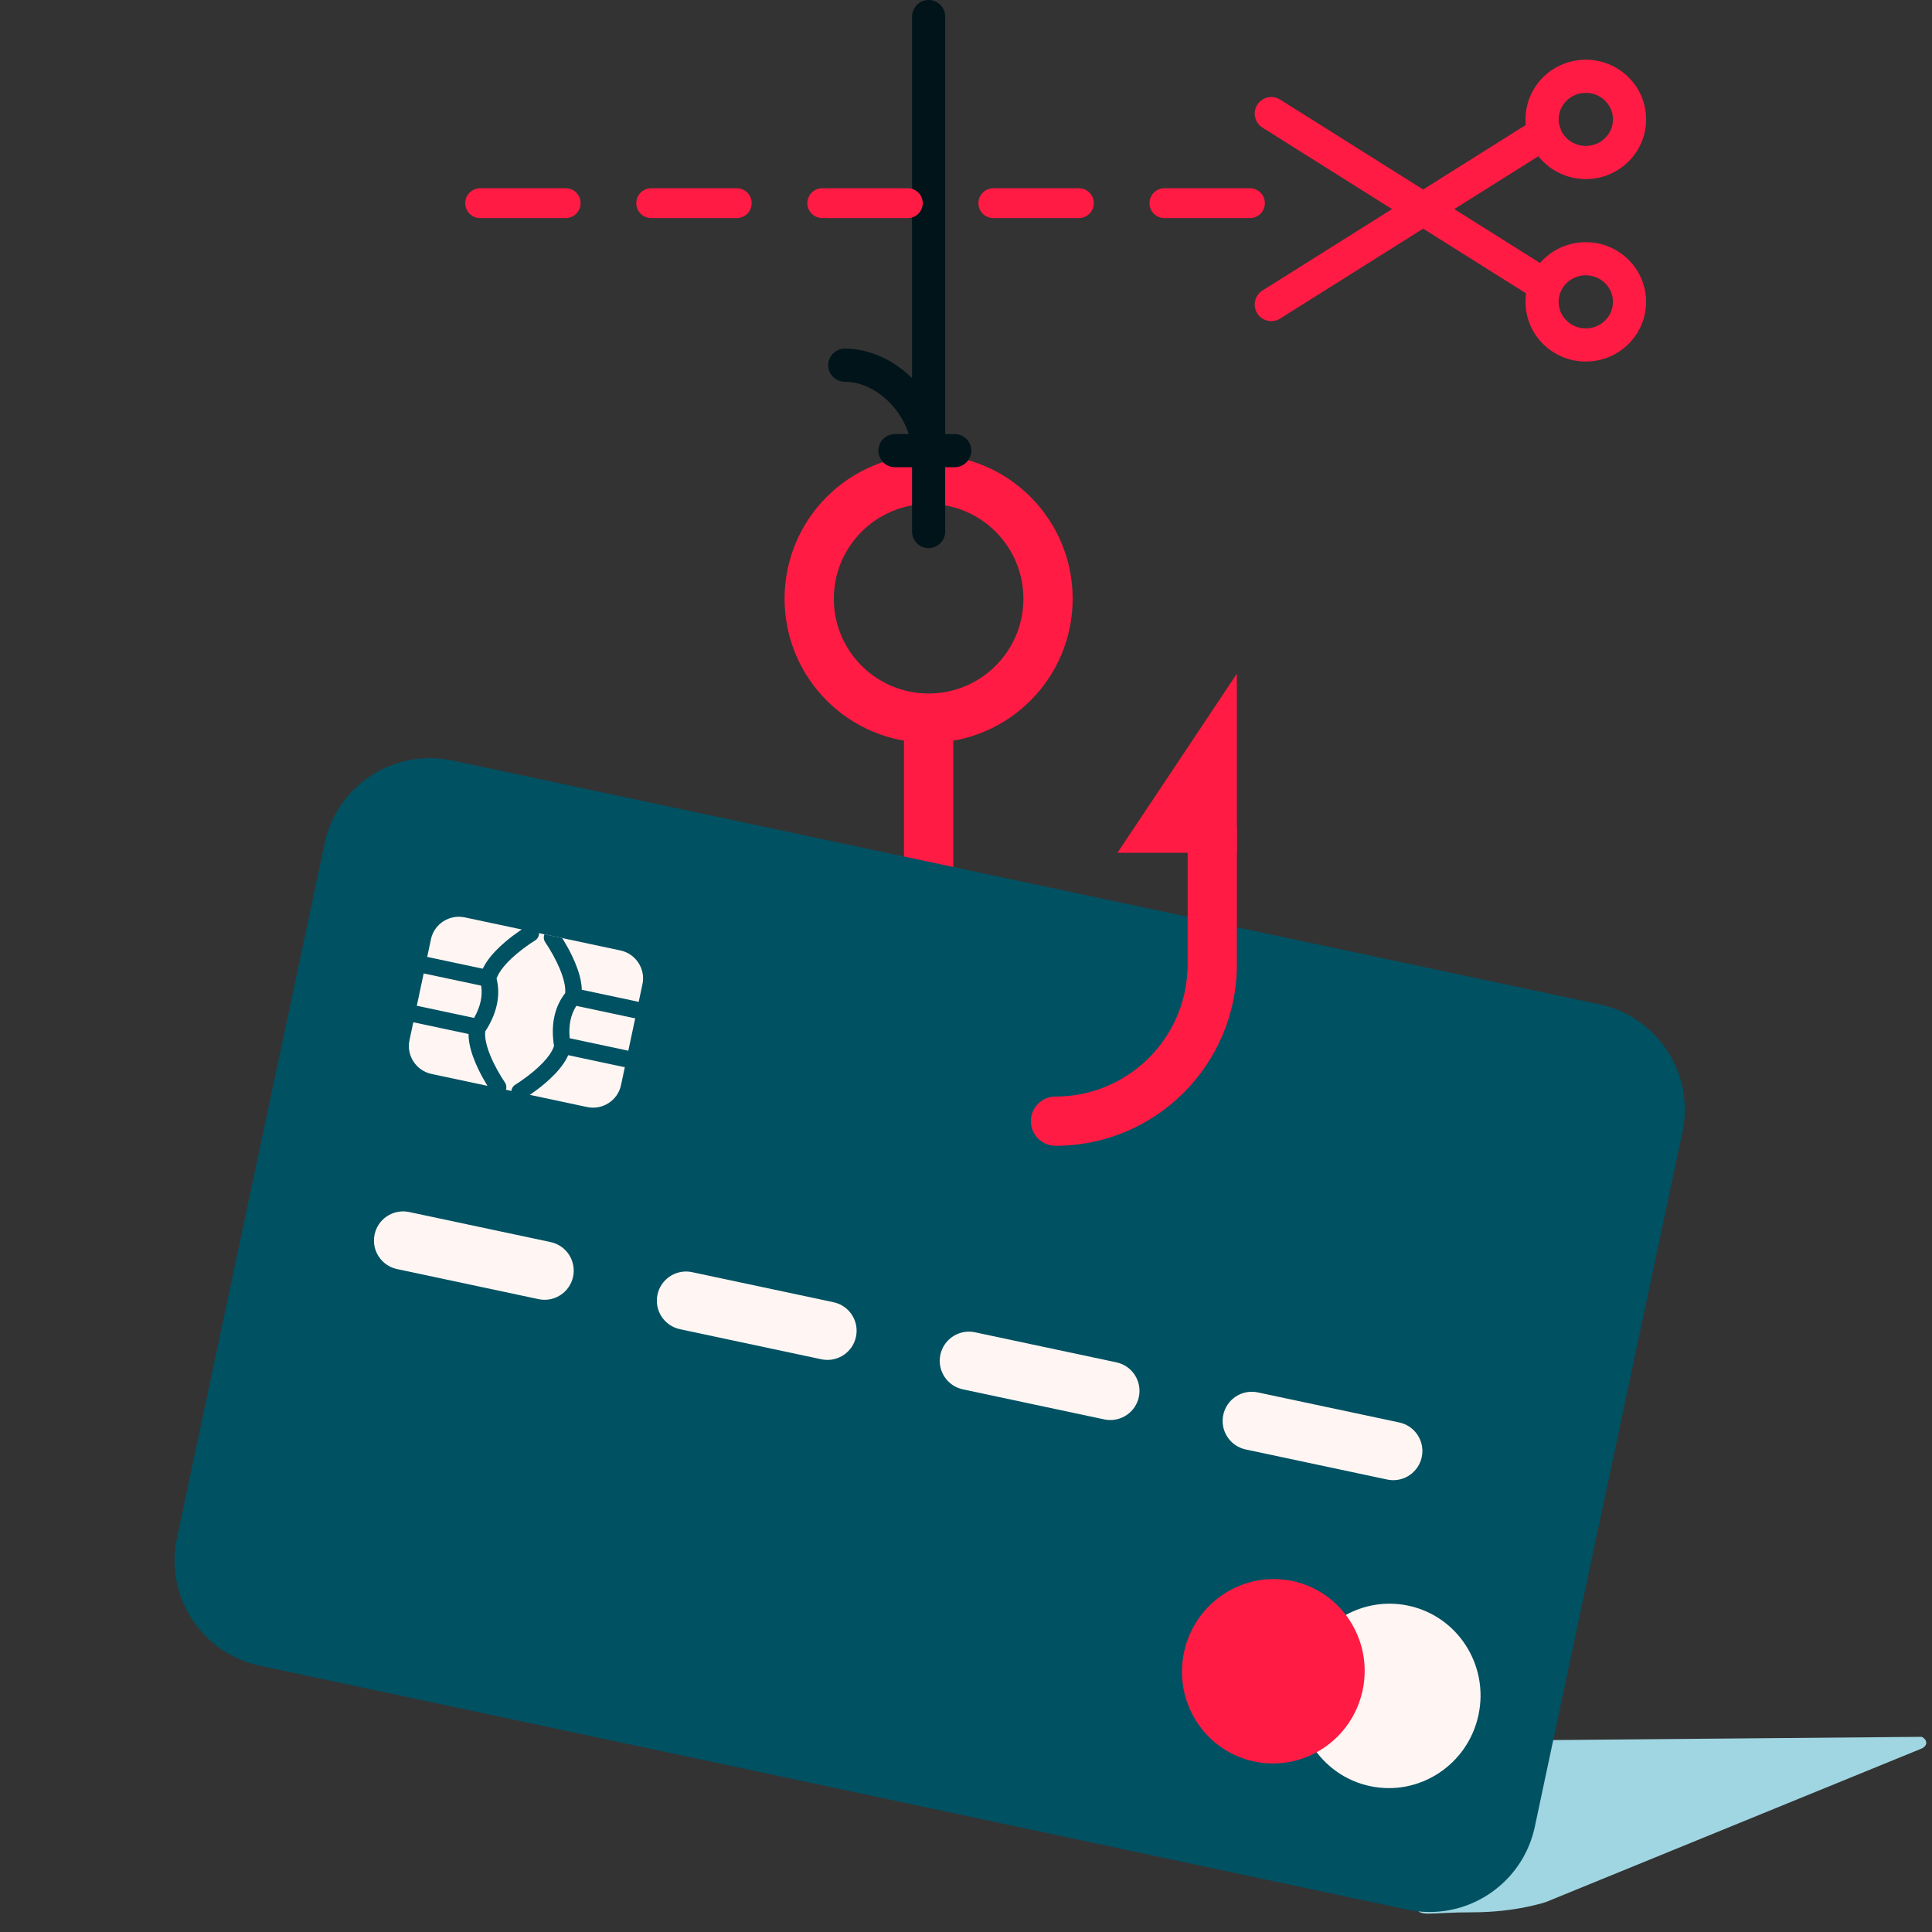 <svg width="100" height="100" viewBox="0 0 100 100" fill="none" xmlns="http://www.w3.org/2000/svg">
<rect x="0" y="0" width="100" height="100" fill="#333333" stroke="none"/>
<path fill-rule="evenodd" clip-rule="evenodd" d="M40.609 30.99C40.609 26.872 43.947 23.534 48.065 23.534C52.183 23.534 55.521 26.872 55.521 30.99C55.521 35.108 52.183 38.446 48.065 38.446C43.947 38.446 40.609 35.108 40.609 30.99ZM52.971 30.99C52.971 28.28 50.775 26.084 48.065 26.084C45.356 26.084 43.159 28.28 43.159 30.99C43.159 33.7 45.356 35.896 48.065 35.896C50.775 35.896 52.971 33.7 52.971 30.99Z" fill="#FF1B44"/>
<path d="M65.565 49.919C65.565 55.104 61.362 59.307 56.178 59.307C51.072 59.307 46.918 55.23 46.793 50.154L46.79 49.919V37.944C46.79 37.24 47.361 36.669 48.065 36.669C48.732 36.669 49.279 37.181 49.335 37.834L49.34 37.944V49.919C49.34 53.696 52.401 56.757 56.178 56.757C59.954 56.757 63.015 53.696 63.015 49.919C63.015 49.215 63.586 48.645 64.29 48.645C64.994 48.645 65.565 49.215 65.565 49.919Z" fill="#FF1B44"/>
<path fill-rule="evenodd" clip-rule="evenodd" d="M64.019 34.87L57.838 44.142H64.019" fill="#FF1B44"/>
<path d="M48.065 0C48.507 0 48.871 0.334 48.918 0.764L48.923 0.858V27.513C48.923 27.986 48.539 28.37 48.065 28.37C47.623 28.37 47.259 28.036 47.213 27.606L47.208 27.513V0.858C47.208 0.384 47.592 0 48.065 0Z" fill="#00141A"/>
<path d="M43.727 18.044C46.415 18.044 48.986 20.65 48.923 23.675C48.913 24.148 48.521 24.524 48.048 24.514C47.574 24.504 47.198 24.113 47.208 23.639C47.251 21.578 45.457 19.759 43.727 19.759C43.253 19.759 42.869 19.375 42.869 18.902C42.869 18.428 43.253 18.044 43.727 18.044Z" fill="#00141A"/>
<path d="M49.415 22.468C49.889 22.468 50.273 22.852 50.273 23.325C50.273 23.767 49.938 24.131 49.508 24.178L49.415 24.183H46.324C45.851 24.183 45.467 23.799 45.467 23.325C45.467 22.883 45.801 22.519 46.231 22.473L46.324 22.468H49.415Z" fill="#00141A"/>
<path fill-rule="evenodd" clip-rule="evenodd" d="M80.024 98.446L99.466 90.503C99.466 90.503 99.704 90.404 99.704 90.205C99.704 90.006 99.466 89.898 99.466 89.898L73.632 90.125C73.632 90.125 73.083 98.311 73.31 98.771C73.537 99.231 73.934 98.981 76.208 98.981C78.482 98.981 80.024 98.446 80.024 98.446Z" fill="#A0D6E2"/>
<path d="M16.802 43.653C17.441 40.644 20.399 38.724 23.407 39.363L82.795 51.986C85.804 52.626 87.725 55.584 87.085 58.592L79.442 94.552C78.802 97.561 75.845 99.482 72.836 98.842L13.448 86.219C10.439 85.579 8.518 82.622 9.158 79.613L16.802 43.653Z" fill="#005162"/>
<path d="M28.5 64.29C29.316 64.464 29.836 65.265 29.663 66.081C29.497 66.859 28.76 67.369 27.984 67.263L27.873 67.243L20.551 65.687C19.736 65.514 19.215 64.712 19.389 63.897C19.554 63.118 20.292 62.609 21.068 62.715L21.179 62.734L28.5 64.29Z" fill="#FFF6F3"/>
<path d="M43.143 67.403C43.958 67.576 44.479 68.377 44.305 69.193C44.14 69.971 43.402 70.481 42.626 70.375L42.515 70.356L35.194 68.799C34.379 68.626 33.858 67.825 34.031 67.009C34.197 66.231 34.935 65.721 35.711 65.827L35.822 65.847L43.143 67.403Z" fill="#FFF6F3"/>
<path d="M57.785 70.515C58.6 70.688 59.121 71.49 58.947 72.305C58.782 73.084 58.044 73.593 57.268 73.487L57.157 73.468L49.836 71.912C49.021 71.738 48.5 70.937 48.673 70.121C48.839 69.343 49.577 68.834 50.353 68.939L50.464 68.959L57.785 70.515Z" fill="#FFF6F3"/>
<path d="M72.427 73.627C73.243 73.801 73.763 74.602 73.59 75.418C73.425 76.196 72.687 76.706 71.911 76.6L71.8 76.58L64.479 75.024C63.663 74.851 63.143 74.049 63.316 73.234C63.481 72.455 64.219 71.946 64.995 72.052L65.106 72.071L72.427 73.627Z" fill="#FFF6F3"/>
<path fill-rule="evenodd" clip-rule="evenodd" d="M76.527 88.763C75.979 91.341 73.466 92.992 70.913 92.449C68.359 91.906 66.734 89.376 67.282 86.798C67.83 84.219 70.344 82.567 72.898 83.11C75.451 83.653 77.075 86.184 76.527 88.763Z" fill="#FFF6F3"/>
<path fill-rule="evenodd" clip-rule="evenodd" d="M70.53 87.488C69.982 90.066 67.466 91.717 64.914 91.174C62.36 90.631 60.736 88.101 61.285 85.523C61.833 82.945 64.346 81.292 66.899 81.835C69.451 82.377 71.078 84.91 70.53 87.488Z" fill="#FF1B44"/>
<path fill-rule="evenodd" clip-rule="evenodd" d="M32.142 56.171C31.974 56.961 31.185 57.469 30.39 57.3L22.337 55.588C21.541 55.419 21.026 54.634 21.194 53.844L22.307 48.611C22.474 47.822 23.263 47.314 24.06 47.484L32.112 49.195C32.908 49.364 33.422 50.149 33.254 50.938L32.142 56.171Z" fill="#FFF6F3"/>
<path fill-rule="evenodd" clip-rule="evenodd" d="M27.249 47.95C27.451 47.828 27.715 47.893 27.838 48.094C27.961 48.294 27.897 48.556 27.695 48.678L27.405 48.867C27.18 49.022 26.952 49.194 26.735 49.377C26.393 49.666 26.113 49.956 25.922 50.232C25.843 50.346 25.782 50.455 25.738 50.558L25.701 50.654L25.731 50.778L25.76 50.944C25.863 51.67 25.692 52.504 25.119 53.38C25.1 53.522 25.109 53.692 25.145 53.885C25.207 54.215 25.345 54.594 25.54 54.996C25.664 55.253 25.803 55.502 25.945 55.735L26.133 56.026C26.268 56.219 26.22 56.484 26.026 56.618C25.831 56.751 25.564 56.703 25.429 56.509L25.317 56.34L25.214 56.175C25.057 55.92 24.905 55.646 24.768 55.362C24.543 54.898 24.381 54.452 24.303 54.038C24.269 53.858 24.252 53.685 24.253 53.52L21.393 52.912C21.162 52.863 21.015 52.632 21.065 52.395C21.109 52.186 21.295 52.043 21.498 52.048L21.575 52.057L24.539 52.687C24.884 52.079 24.978 51.53 24.911 51.059C24.909 51.044 24.907 51.03 24.905 51.016L21.93 50.384C21.699 50.335 21.552 50.103 21.602 49.867C21.647 49.657 21.832 49.515 22.035 49.52L22.112 49.529L24.986 50.14C25.048 50.01 25.125 49.88 25.215 49.749C25.454 49.403 25.783 49.062 26.178 48.729C26.419 48.525 26.669 48.337 26.916 48.168L27.202 47.979C27.22 47.968 27.235 47.958 27.249 47.95ZM29.154 48.643L29.096 48.552L28.184 48.358C28.119 48.491 28.144 48.662 28.235 48.792C28.242 48.803 28.251 48.815 28.26 48.829L28.423 49.084C28.565 49.316 28.704 49.566 28.828 49.822C29.023 50.225 29.161 50.604 29.223 50.934L29.244 51.066C29.255 51.152 29.259 51.232 29.258 51.306L29.252 51.409L29.204 51.47C29.165 51.521 29.124 51.581 29.081 51.65C28.692 52.271 28.508 53.103 28.676 54.136C28.635 54.273 28.558 54.425 28.446 54.587C28.255 54.863 27.975 55.153 27.634 55.441C27.416 55.625 27.188 55.797 26.963 55.951L26.819 56.048L26.673 56.141C26.471 56.263 26.407 56.524 26.53 56.725C26.654 56.926 26.917 56.99 27.119 56.868L27.223 56.803L27.452 56.651C27.699 56.482 27.95 56.293 28.19 56.09C28.585 55.757 28.914 55.416 29.153 55.069C29.258 54.918 29.344 54.767 29.41 54.616L32.269 55.224L32.345 55.233C32.549 55.238 32.734 55.095 32.779 54.885C32.829 54.649 32.682 54.418 32.45 54.369L29.487 53.739C29.42 53.043 29.557 52.503 29.809 52.1C29.817 52.087 29.825 52.075 29.833 52.063L32.806 52.695L32.883 52.705C33.086 52.71 33.272 52.567 33.316 52.357C33.367 52.121 33.219 51.89 32.988 51.84L30.115 51.23C30.111 51.086 30.094 50.936 30.065 50.78C29.987 50.367 29.825 49.921 29.6 49.456C29.463 49.172 29.311 48.898 29.154 48.643Z" fill="#005162"/>
<path fill-rule="evenodd" clip-rule="evenodd" d="M24.853 11.288H29.28C29.706 11.288 30.052 10.943 30.052 10.516C30.052 10.089 29.706 9.743 29.28 9.743H24.853C24.426 9.743 24.08 10.089 24.08 10.516C24.08 10.943 24.426 11.288 24.853 11.288ZM33.707 11.288H38.134C38.561 11.288 38.907 10.943 38.907 10.516C38.907 10.089 38.561 9.743 38.134 9.743H33.707C33.28 9.743 32.934 10.089 32.934 10.516C32.934 10.943 33.28 11.288 33.707 11.288ZM46.988 11.288H42.561C42.135 11.288 41.789 10.943 41.789 10.516C41.789 10.089 42.135 9.743 42.561 9.743H46.988C47.415 9.743 47.761 10.089 47.761 10.516C47.761 10.943 47.415 11.288 46.988 11.288ZM51.416 11.288H55.843C56.269 11.288 56.615 10.943 56.615 10.516C56.615 10.089 56.269 9.743 55.843 9.743H51.416C50.989 9.743 50.643 10.089 50.643 10.516C50.643 10.943 50.989 11.288 51.416 11.288ZM64.697 11.288H60.27C59.843 11.288 59.497 10.943 59.497 10.516C59.497 10.089 59.843 9.743 60.27 9.743H64.697C65.124 9.743 65.469 10.089 65.469 10.516C65.469 10.943 65.124 11.288 64.697 11.288Z" fill="#FF1B44"/>
<path fill-rule="evenodd" clip-rule="evenodd" d="M78.96 6.18C78.96 4.471 80.36 3.091 82.081 3.091C83.802 3.091 85.202 4.471 85.202 6.18C85.202 7.889 83.802 9.269 82.081 9.269C80.36 9.269 78.96 7.889 78.96 6.18ZM83.487 6.18C83.487 5.424 82.86 4.806 82.081 4.806C81.302 4.806 80.675 5.424 80.675 6.18C80.675 6.936 81.302 7.553 82.081 7.553C82.86 7.553 83.487 6.936 83.487 6.18Z" fill="#FF1B44"/>
<path fill-rule="evenodd" clip-rule="evenodd" d="M78.96 15.624C78.96 13.915 80.359 12.535 82.08 12.535C83.801 12.535 85.201 13.915 85.201 15.624C85.201 17.333 83.801 18.713 82.08 18.713C80.359 18.713 78.96 17.333 78.96 15.624ZM83.486 15.624C83.486 14.868 82.859 14.25 82.08 14.25C81.301 14.25 80.675 14.868 80.675 15.624C80.675 16.38 81.301 16.998 82.08 16.998C82.859 16.998 83.486 16.38 83.486 15.624Z" fill="#FF1B44"/>
<path d="M65.076 5.424C65.311 5.049 65.788 4.919 66.176 5.109L66.258 5.154L80.4 14.046C80.801 14.298 80.922 14.827 80.669 15.228C80.434 15.603 79.957 15.733 79.569 15.543L79.487 15.498L65.345 6.606C64.944 6.354 64.823 5.825 65.076 5.424Z" fill="#FF1B44"/>
<path d="M65.076 16.221C65.311 16.595 65.788 16.725 66.176 16.536L66.258 16.49L80.4 7.599C80.801 7.347 80.922 6.817 80.669 6.416C80.434 6.042 79.957 5.912 79.569 6.101L79.487 6.147L65.345 15.038C64.944 15.29 64.823 15.82 65.076 16.221Z" fill="#FF1B44"/>
<path d="M64.02 49.919C64.02 55.103 59.817 59.306 54.633 59.306C53.929 59.306 53.358 58.736 53.358 58.031C53.358 57.327 53.929 56.757 54.633 56.757C58.342 56.757 61.361 53.804 61.468 50.12L61.471 49.919V42.965C61.471 42.261 62.041 41.69 62.745 41.69C63.412 41.69 63.96 42.203 64.015 42.855L64.02 42.965V49.919Z" fill="#FF1B44"/>
</svg>
